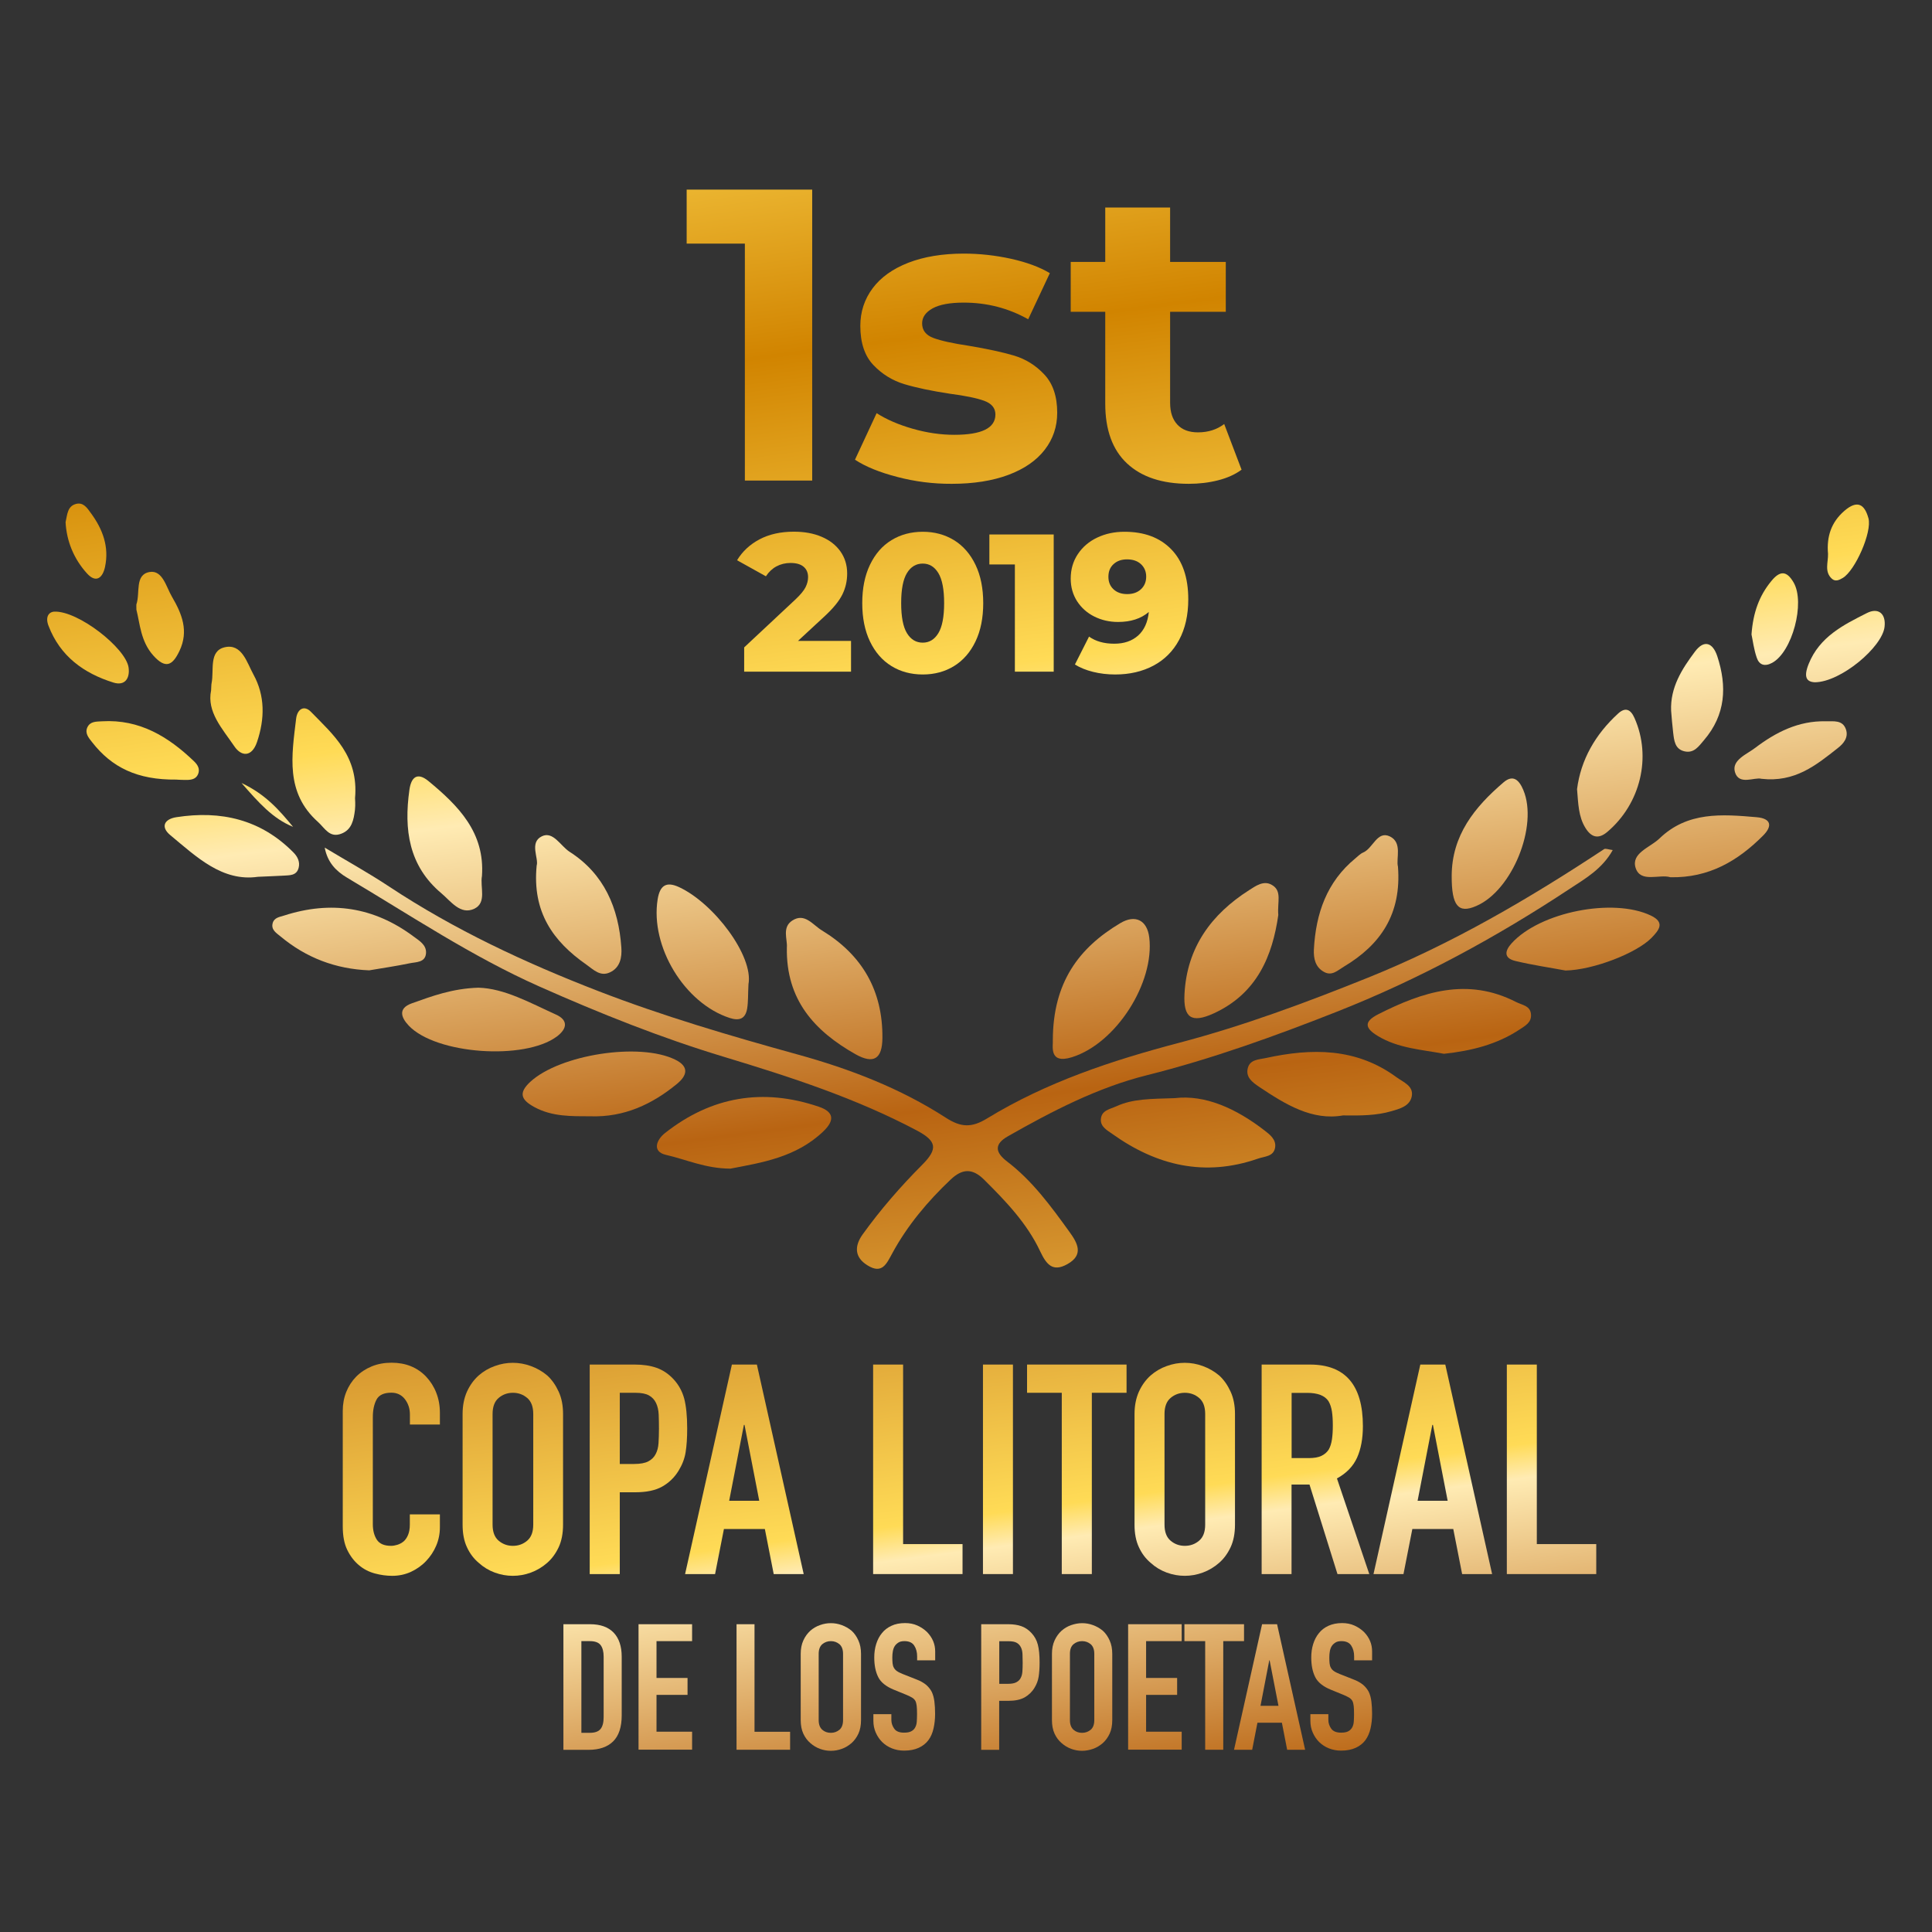 <svg enable-background="new 0 0 220.39 220.39" viewBox="0 0 220.39 220.39" xmlns="http://www.w3.org/2000/svg" xmlns:xlink="http://www.w3.org/1999/xlink"><rect x="0" y="0" width="220.39" height="220.39" fill="#333333" stroke="none"/><linearGradient id="a"><stop offset="0" stop-color="#ffdb56"/><stop offset=".178" stop-color="#d18400"/><stop offset=".365" stop-color="#ffdb56"/><stop offset=".415" stop-color="#ffebb3"/><stop offset=".606" stop-color="#b96412"/><stop offset=".834" stop-color="#ffdb56"/><stop offset=".853" stop-color="#ffebb3"/><stop offset="1" stop-color="#b96412"/></linearGradient><linearGradient id="b" gradientUnits="userSpaceOnUse" x1="24.295" x2="50.837" xlink:href="#a" y1="12.264" y2="215.018"/><linearGradient id="c" gradientUnits="userSpaceOnUse" x1="37.938" x2="64.48" xlink:href="#a" y1="10.478" y2="213.232"/><linearGradient id="d" gradientUnits="userSpaceOnUse" x1="51.635" x2="78.177" xlink:href="#a" y1="8.685" y2="211.439"/><linearGradient id="e" gradientUnits="userSpaceOnUse" x1="62.362" x2="88.905" xlink:href="#a" y1="7.28" y2="210.034"/><linearGradient id="f" gradientUnits="userSpaceOnUse" x1="82.04" x2="108.583" xlink:href="#a" y1="4.704" y2="207.458"/><linearGradient id="g" gradientUnits="userSpaceOnUse" x1="92.336" x2="118.879" xlink:href="#a" y1="3.356" y2="206.111"/><linearGradient id="h" gradientUnits="userSpaceOnUse" x1="102.513" x2="129.056" xlink:href="#a" y1="2.024" y2="204.778"/><linearGradient id="i" gradientUnits="userSpaceOnUse" x1="113.294" x2="139.836" xlink:href="#a" y1=".613" y2="203.367"/><linearGradient id="j" gradientUnits="userSpaceOnUse" x1="127.196" x2="153.738" xlink:href="#a" y1="-1.207" y2="201.547"/><linearGradient id="k" gradientUnits="userSpaceOnUse" x1="139.566" x2="166.109" xlink:href="#a" y1="-2.826" y2="199.928"/><linearGradient id="l" gradientUnits="userSpaceOnUse" x1="153.105" x2="179.647" xlink:href="#a" y1="-4.599" y2="198.155"/><linearGradient id="m" gradientUnits="userSpaceOnUse" x1="43.459" x2="70.002" xlink:href="#a" y1="9.755" y2="212.509"/><linearGradient id="n" gradientUnits="userSpaceOnUse" x1="51.838" x2="78.38" xlink:href="#a" y1="8.658" y2="211.412"/><linearGradient id="o" gradientUnits="userSpaceOnUse" x1="62.041" x2="88.584" xlink:href="#a" y1="7.322" y2="210.076"/><linearGradient id="p" gradientUnits="userSpaceOnUse" x1="70.402" x2="96.945" xlink:href="#a" y1="6.228" y2="208.982"/><linearGradient id="q" gradientUnits="userSpaceOnUse" x1="78.637" x2="105.18" xlink:href="#a" y1="5.15" y2="207.904"/><linearGradient id="r" gradientUnits="userSpaceOnUse" x1="90.312" x2="116.854" xlink:href="#a" y1="3.621" y2="206.375"/><linearGradient id="s" gradientUnits="userSpaceOnUse" x1="98.577" x2="125.119" xlink:href="#a" y1="2.539" y2="205.293"/><linearGradient id="t" gradientUnits="userSpaceOnUse" x1="106.745" x2="133.287" xlink:href="#a" y1="1.47" y2="204.224"/><linearGradient id="u" gradientUnits="userSpaceOnUse" x1="114.185" x2="140.728" xlink:href="#a" y1=".496" y2="203.25"/><linearGradient id="v" gradientUnits="userSpaceOnUse" x1="118.685" x2="145.227" xlink:href="#a" y1="-.093" y2="202.661"/><linearGradient id="w" gradientUnits="userSpaceOnUse" x1="127.652" x2="154.194" xlink:href="#a" y1="-1.267" y2="201.487"/><linearGradient id="x" gradientUnits="userSpaceOnUse" x1="82.86" x2="109.403" xlink:href="#a" y1="4.597" y2="207.351"/><linearGradient id="y" gradientUnits="userSpaceOnUse" x1="103.431" x2="129.973" xlink:href="#a" y1="1.904" y2="204.658"/><linearGradient id="z" gradientUnits="userSpaceOnUse" x1="126.554" x2="153.096" xlink:href="#a" y1="-1.123" y2="201.631"/><linearGradient id="A" gradientUnits="userSpaceOnUse" x1="82.112" x2="108.655" xlink:href="#a" y1="4.695" y2="207.449"/><linearGradient id="B" gradientUnits="userSpaceOnUse" x1="96.613" x2="123.156" xlink:href="#a" y1="2.796" y2="205.551"/><linearGradient id="C" gradientUnits="userSpaceOnUse" x1="108.492" x2="135.035" xlink:href="#a" y1="1.241" y2="203.995"/><linearGradient id="D" gradientUnits="userSpaceOnUse" x1="119.669" x2="146.212" xlink:href="#a" y1="-.222" y2="202.532"/><linearGradient id="E" gradientUnits="userSpaceOnUse" x1="98.169" x2="124.711" xlink:href="#a" y1="2.593" y2="205.347"/><linearGradient id="F" gradientUnits="userSpaceOnUse" x1="118.593" x2="145.135" xlink:href="#a" y1="-.081" y2="202.673"/><linearGradient id="G" gradientUnits="userSpaceOnUse" x1="68.805" x2="95.347" xlink:href="#a" y1="6.437" y2="209.191"/><linearGradient id="H" gradientUnits="userSpaceOnUse" x1="110.886" x2="137.429" xlink:href="#a" y1=".928" y2="203.682"/><linearGradient id="I" gradientUnits="userSpaceOnUse" x1="81.017" x2="107.56" xlink:href="#a" y1="4.838" y2="207.592"/><linearGradient id="J" gradientUnits="userSpaceOnUse" x1="135.216" x2="161.758" xlink:href="#a" y1="-2.257" y2="200.497"/><linearGradient id="K" gradientUnits="userSpaceOnUse" x1="66.883" x2="93.425" xlink:href="#a" y1="6.688" y2="209.442"/><linearGradient id="L" gradientUnits="userSpaceOnUse" x1="126.165" x2="152.707" xlink:href="#a" y1="-1.072" y2="201.682"/><linearGradient id="M" gradientUnits="userSpaceOnUse" x1="53.821" x2="80.364" xlink:href="#a" y1="8.398" y2="211.152"/><linearGradient id="N" gradientUnits="userSpaceOnUse" x1="41.254" x2="67.796" xlink:href="#a" y1="10.043" y2="212.798"/><linearGradient id="O" gradientUnits="userSpaceOnUse" x1="149.564" x2="176.107" xlink:href="#a" y1="-4.135" y2="198.619"/><linearGradient id="P" gradientUnits="userSpaceOnUse" x1="53.451" x2="79.994" xlink:href="#a" y1="8.447" y2="211.201"/><linearGradient id="Q" gradientUnits="userSpaceOnUse" x1="140.81" x2="167.353" xlink:href="#a" y1="-2.989" y2="199.765"/><linearGradient id="R" gradientUnits="userSpaceOnUse" x1="165.736" x2="192.278" xlink:href="#a" y1="-6.252" y2="196.502"/><linearGradient id="S" gradientUnits="userSpaceOnUse" x1="39.484" x2="66.027" xlink:href="#a" y1="10.275" y2="213.029"/><linearGradient id="T" gradientUnits="userSpaceOnUse" x1="27.358" x2="53.901" xlink:href="#a" y1="11.863" y2="214.617"/><linearGradient id="U" gradientUnits="userSpaceOnUse" x1="156.616" x2="183.158" xlink:href="#a" y1="-5.058" y2="197.696"/><linearGradient id="V" gradientUnits="userSpaceOnUse" x1="26.91" x2="53.453" xlink:href="#a" y1="11.921" y2="214.675"/><linearGradient id="W" gradientUnits="userSpaceOnUse" x1="171.191" x2="197.733" xlink:href="#a" y1="-6.966" y2="195.788"/><linearGradient id="X" gradientUnits="userSpaceOnUse" x1="180.484" x2="207.026" xlink:href="#a" y1="-8.183" y2="194.571"/><linearGradient id="Y" gradientUnits="userSpaceOnUse" x1="15.582" x2="42.124" xlink:href="#a" y1="13.404" y2="216.158"/><linearGradient id="Z" gradientUnits="userSpaceOnUse" x1="6.975" x2="33.517" xlink:href="#a" y1="14.531" y2="217.285"/><linearGradient id="aa" gradientUnits="userSpaceOnUse" x1="191.774" x2="218.316" xlink:href="#a" y1="-9.661" y2="193.093"/><linearGradient id="ab" gradientUnits="userSpaceOnUse" x1="182.036" x2="208.579" xlink:href="#a" y1="-8.386" y2="194.368"/><linearGradient id="ac" gradientUnits="userSpaceOnUse" x1="18.184" x2="44.726" xlink:href="#a" y1="13.064" y2="215.818"/><linearGradient id="ad" gradientUnits="userSpaceOnUse" x1="2.388" x2="28.93" xlink:href="#a" y1="15.132" y2="217.886"/><linearGradient id="ae" gradientUnits="userSpaceOnUse" x1="191.971" x2="218.513" xlink:href="#a" y1="-9.687" y2="193.067"/><linearGradient id="af" gradientUnits="userSpaceOnUse" x1="199.433" x2="225.975" xlink:href="#a" y1="-10.664" y2="192.091"/><linearGradient id="ag" gradientUnits="userSpaceOnUse" x1="10.858" x2="37.401" xlink:href="#a" y1="14.023" y2="216.777"/><linearGradient id="ah" gradientUnits="userSpaceOnUse" x1="201.251" x2="227.793" xlink:href="#a" y1="-10.902" y2="191.852"/><linearGradient id="ai" gradientUnits="userSpaceOnUse" x1="3.735" x2="30.277" xlink:href="#a" y1="14.955" y2="217.709"/><linearGradient id="aj" gradientUnits="userSpaceOnUse" x1="20.143" x2="46.685" xlink:href="#a" y1="12.807" y2="215.561"/><path d="m50.18 172.74v1.48c0 .74-.14 1.44-.42 2.1s-.67 1.25-1.16 1.76c-.49.52-1.07.92-1.73 1.23-.66.3-1.37.45-2.13.45-.65 0-1.31-.09-1.98-.27s-1.28-.49-1.81-.94c-.54-.45-.98-1.02-1.33-1.73s-.52-1.61-.52-2.7v-13.16c0-.78.13-1.51.4-2.18s.65-1.25 1.14-1.75c.49-.49 1.08-.88 1.76-1.16s1.44-.42 2.27-.42c1.61 0 2.92.53 3.93 1.58.49.52.88 1.12 1.16 1.83s.42 1.47.42 2.3v1.34h-3.42v-1.14c0-.67-.19-1.25-.57-1.75-.38-.49-.9-.74-1.54-.74-.85 0-1.42.26-1.7.79s-.42 1.19-.42 2v12.22c0 .69.15 1.28.45 1.75s.84.71 1.63.71c.22 0 .46-.04.72-.12s.5-.21.72-.39c.2-.18.37-.42.5-.74.13-.31.2-.71.2-1.17v-1.17h3.43z" fill="url(#b)"/><path d="m52.77 161.3c0-.96.17-1.81.5-2.55.34-.74.78-1.35 1.34-1.85.54-.47 1.15-.83 1.83-1.07.68-.25 1.37-.37 2.06-.37s1.38.12 2.06.37 1.3.6 1.86 1.07c.54.49.97 1.11 1.31 1.85s.5 1.59.5 2.55v12.62c0 1.01-.17 1.87-.5 2.58-.34.72-.77 1.31-1.31 1.78-.56.49-1.18.86-1.86 1.11s-1.37.37-2.06.37-1.38-.12-2.06-.37-1.29-.62-1.83-1.11c-.56-.47-1.01-1.06-1.34-1.78-.34-.72-.5-1.58-.5-2.58zm3.42 12.62c0 .83.23 1.44.69 1.83s1 .59 1.63.59 1.17-.2 1.63-.59.69-1 .69-1.83v-12.62c0-.83-.23-1.44-.69-1.83s-1-.59-1.63-.59-1.17.2-1.63.59-.69 1-.69 1.83z" fill="url(#c)"/><path d="m67.27 179.56v-23.9h5.14c.94 0 1.77.12 2.48.37s1.37.68 1.95 1.31.98 1.36 1.21 2.2c.22.84.34 1.98.34 3.41 0 1.07-.06 1.98-.18 2.72s-.39 1.43-.79 2.08c-.47.78-1.1 1.39-1.88 1.83s-1.81.65-3.09.65h-1.75v9.33zm3.43-20.68v8.12h1.65c.69 0 1.23-.1 1.61-.3s.66-.48.84-.84c.18-.34.29-.75.32-1.24s.05-1.04.05-1.65c0-.56-.01-1.09-.03-1.59s-.12-.95-.3-1.33-.45-.67-.81-.87-.87-.3-1.54-.3z" fill="url(#d)"/><path d="m78.15 179.56 5.34-23.9h2.85l5.34 23.9h-3.42l-1.01-5.14h-4.67l-1.01 5.14zm8.46-8.36-1.68-8.66h-.07l-1.68 8.66z" fill="url(#e)"/><path d="m99.6 179.56v-23.9h3.42v20.48h6.78v3.42z" fill="url(#f)"/><path d="m112.13 179.56v-23.9h3.42v23.9z" fill="url(#g)"/><path d="m121.12 179.56v-20.68h-3.96v-3.22h11.35v3.22h-3.96v20.68z" fill="url(#h)"/><path d="m129.42 161.3c0-.96.17-1.81.5-2.55.34-.74.78-1.35 1.34-1.85.54-.47 1.15-.83 1.83-1.07.68-.25 1.37-.37 2.06-.37s1.38.12 2.06.37 1.3.6 1.86 1.07c.54.49.97 1.11 1.31 1.85s.5 1.59.5 2.55v12.62c0 1.01-.17 1.87-.5 2.58-.34.72-.77 1.31-1.31 1.78-.56.49-1.18.86-1.86 1.11s-1.37.37-2.06.37-1.38-.12-2.06-.37-1.29-.62-1.83-1.11c-.56-.47-1.01-1.06-1.34-1.78-.34-.72-.5-1.58-.5-2.58zm3.42 12.62c0 .83.23 1.44.69 1.83s1 .59 1.63.59 1.17-.2 1.63-.59.69-1 .69-1.83v-12.62c0-.83-.23-1.44-.69-1.83s-1-.59-1.63-.59-1.17.2-1.63.59-.69 1-.69 1.83z" fill="url(#i)"/><path d="m143.92 179.56v-23.9h5.51c4.03 0 6.04 2.34 6.04 7.02 0 1.41-.22 2.61-.66 3.59s-1.2 1.78-2.3 2.38l3.69 10.91h-3.63l-3.19-10.21h-2.05v10.21zm3.42-20.68v7.45h1.95c.6 0 1.09-.08 1.44-.25.36-.17.64-.41.84-.72.18-.31.3-.7.37-1.16s.1-.99.1-1.59-.03-1.14-.1-1.59c-.07-.46-.2-.86-.4-1.19-.42-.63-1.23-.94-2.42-.94h-1.78z" fill="url(#j)"/><path d="m156.68 179.56 5.34-23.9h2.85l5.34 23.9h-3.42l-1.01-5.14h-4.67l-1.01 5.14zm8.46-8.36-1.68-8.66h-.07l-1.68 8.66z" fill="url(#k)"/><path d="m171.89 179.56v-23.9h3.42v20.48h6.78v3.42z" fill="url(#l)"/><path d="m64.27 199.6v-14.32h3.04c1.18 0 2.07.32 2.69.96.61.64.92 1.56.92 2.74v6.7c0 1.34-.33 2.33-.98 2.97s-1.59.96-2.81.96h-2.86zm2.05-12.39v10.46h.95c.58 0 .99-.14 1.23-.43s.36-.74.36-1.36v-6.9c0-.56-.11-1-.34-1.31s-.64-.46-1.25-.46z" fill="url(#m)"/><path d="m72.84 199.6v-14.32h6.11v1.93h-4.06v4.2h3.54v1.93h-3.54v4.2h4.06v2.05h-6.11z" fill="url(#n)"/><path d="m84.02 199.6v-14.32h2.05v12.27h4.06v2.05z" fill="url(#o)"/><path d="m91.34 188.66c0-.58.1-1.09.3-1.53s.47-.81.8-1.11c.32-.28.69-.5 1.1-.64.41-.15.82-.22 1.24-.22s.83.07 1.24.22.78.36 1.12.64c.32.29.58.66.78 1.11.2.44.3.95.3 1.53v7.56c0 .6-.1 1.12-.3 1.55s-.46.78-.78 1.07c-.34.29-.71.52-1.12.66-.41.15-.82.22-1.24.22s-.83-.07-1.24-.22-.77-.37-1.1-.66c-.33-.28-.6-.64-.8-1.07s-.3-.95-.3-1.55zm2.05 7.56c0 .5.14.86.41 1.1s.6.35.98.35.7-.12.98-.35c.27-.23.41-.6.41-1.1v-7.56c0-.5-.14-.86-.41-1.1-.28-.23-.6-.35-.98-.35s-.7.12-.98.35c-.27.24-.41.6-.41 1.1z" fill="url(#p)"/><path d="m106.67 189.4h-2.05v-.46c0-.47-.11-.88-.33-1.22s-.59-.51-1.12-.51c-.28 0-.51.05-.68.16s-.32.24-.42.4c-.11.17-.18.37-.22.59s-.06.45-.06.69c0 .28.01.52.03.7.02.19.07.36.15.5s.2.28.35.38c.15.11.37.21.63.32l1.57.62c.46.17.82.38 1.11.61.28.24.5.51.66.82.15.32.25.69.3 1.1s.08.88.08 1.4c0 .6-.06 1.16-.18 1.68s-.31.96-.58 1.32c-.28.38-.65.67-1.11.88s-1.01.32-1.67.32c-.5 0-.96-.09-1.39-.26s-.8-.42-1.11-.72c-.31-.31-.55-.67-.73-1.08s-.27-.85-.27-1.34v-.76h2.05v.64c0 .38.11.71.33 1.02s.59.45 1.12.45c.35 0 .62-.05.81-.15s.35-.24.45-.43c.11-.19.17-.41.19-.67s.03-.55.03-.88c0-.38-.01-.68-.04-.93-.03-.24-.08-.44-.16-.58-.09-.15-.22-.27-.37-.36s-.36-.19-.61-.3l-1.47-.6c-.88-.36-1.48-.84-1.78-1.44s-.45-1.34-.45-2.24c0-.54.07-1.05.22-1.53s.37-.9.66-1.25c.28-.35.64-.63 1.08-.83.44-.21.96-.31 1.56-.31.51 0 .98.09 1.4.28s.79.44 1.1.74c.62.64.93 1.38.93 2.21v1.02z" fill="url(#q)"/><path d="m111.93 199.6v-14.32h3.08c.56 0 1.06.07 1.49.22s.82.41 1.17.79.59.81.72 1.32c.13.5.2 1.18.2 2.04 0 .64-.04 1.19-.11 1.63s-.23.86-.47 1.25c-.28.47-.66.83-1.13 1.1-.47.26-1.09.39-1.85.39h-1.05v5.59h-2.05zm2.06-12.39v4.87h.99c.42 0 .74-.06.96-.18.23-.12.4-.29.5-.5.11-.2.17-.45.19-.74s.03-.62.03-.99c0-.33-.01-.65-.02-.96s-.07-.57-.18-.79c-.11-.23-.27-.4-.48-.52s-.52-.18-.93-.18h-1.06z" fill="url(#r)"/><path d="m120 188.66c0-.58.1-1.09.3-1.53s.47-.81.8-1.11c.32-.28.69-.5 1.1-.64s.82-.22 1.24-.22.83.07 1.24.22.78.36 1.12.64c.32.29.58.66.78 1.11.2.44.3.95.3 1.53v7.56c0 .6-.1 1.12-.3 1.55s-.46.78-.78 1.07c-.33.29-.71.52-1.12.66s-.82.22-1.24.22-.83-.07-1.24-.22-.77-.37-1.1-.66c-.33-.28-.6-.64-.8-1.07s-.3-.95-.3-1.55zm2.05 7.56c0 .5.14.86.41 1.1s.6.35.98.35.7-.12.98-.35c.27-.23.41-.6.41-1.1v-7.56c0-.5-.14-.86-.41-1.1-.28-.23-.6-.35-.98-.35s-.7.12-.98.35c-.28.24-.41.6-.41 1.1z" fill="url(#s)"/><path d="m128.69 199.6v-14.32h6.11v1.93h-4.06v4.2h3.54v1.93h-3.54v4.2h4.06v2.05h-6.11z" fill="url(#t)"/><path d="m137.48 199.6v-12.39h-2.37v-1.93h6.8v1.93h-2.37v12.39z" fill="url(#u)"/><path d="m140.77 199.6 3.2-14.32h1.71l3.2 14.32h-2.05l-.6-3.08h-2.79l-.6 3.08zm5.07-5.01-1.01-5.19h-.04l-1 5.19z" fill="url(#v)"/><path d="m156.52 189.4h-2.05v-.46c0-.47-.11-.88-.33-1.22s-.59-.51-1.12-.51c-.28 0-.51.05-.68.16s-.32.24-.42.4c-.11.17-.18.37-.22.59s-.06.45-.06.69c0 .28.01.52.03.7.02.19.07.36.15.5.08.15.2.28.35.38.15.11.37.21.63.32l1.57.62c.46.17.82.38 1.11.61.28.24.5.51.66.82.15.32.25.69.3 1.1s.08.88.08 1.4c0 .6-.06 1.16-.18 1.68s-.32.96-.58 1.32c-.28.38-.65.67-1.11.88s-1.01.32-1.67.32c-.5 0-.96-.09-1.39-.26s-.8-.42-1.11-.72c-.31-.31-.55-.67-.73-1.08s-.27-.85-.27-1.34v-.76h2.05v.64c0 .38.11.71.33 1.02.22.3.59.45 1.12.45.35 0 .62-.05.81-.15s.34-.24.45-.43.17-.41.19-.67.03-.55.03-.88c0-.38-.01-.68-.04-.93-.03-.24-.08-.44-.16-.58-.09-.15-.22-.27-.37-.36s-.36-.19-.61-.3l-1.47-.6c-.88-.36-1.48-.84-1.78-1.44s-.45-1.34-.45-2.24c0-.54.07-1.05.22-1.53s.37-.9.66-1.25c.28-.35.64-.63 1.08-.83s.96-.31 1.56-.31c.51 0 .98.09 1.4.28s.79.44 1.1.74c.62.64.92 1.38.92 2.21z" fill="url(#w)"/><path d="m92.65 21.63v33.19h-7.68v-27.03h-6.64v-6.16z" fill="url(#x)"/><path d="m102.37 54.41c-2.02-.52-3.64-1.18-4.84-1.97l2.47-5.31c1.14.73 2.51 1.32 4.12 1.78s3.19.69 4.74.69c3.13 0 4.69-.77 4.69-2.32 0-.73-.43-1.25-1.28-1.56s-2.17-.58-3.94-.81c-2.09-.32-3.81-.68-5.17-1.09s-2.54-1.14-3.53-2.18-1.49-2.53-1.49-4.46c0-1.61.47-3.04 1.4-4.29s2.29-2.22 4.08-2.92c1.79-.69 3.9-1.04 6.33-1.04 1.8 0 3.6.2 5.38.59 1.79.4 3.26.94 4.43 1.64l-2.47 5.26c-2.24-1.26-4.69-1.9-7.35-1.9-1.58 0-2.77.22-3.56.66s-1.19 1.01-1.19 1.71c0 .79.43 1.34 1.28 1.66s2.21.62 4.08.9c2.09.35 3.79.72 5.12 1.11 1.33.4 2.48 1.11 3.46 2.16.98 1.04 1.47 2.5 1.47 4.36 0 1.58-.47 2.99-1.42 4.22s-2.33 2.19-4.15 2.87-3.98 1.02-6.47 1.02c-2.1.01-4.17-.25-6.19-.78z" fill="url(#y)"/><path d="m141.63 53.58c-.73.54-1.62.94-2.68 1.21s-2.17.4-3.34.4c-3.03 0-5.38-.77-7.04-2.32s-2.49-3.82-2.49-6.83v-10.47h-3.94v-5.69h3.94v-6.21h7.4v6.21h6.35v5.69h-6.35v10.38c0 1.08.28 1.9.83 2.49s1.33.88 2.35.88c1.17 0 2.16-.32 2.99-.95z" fill="url(#z)"/><path d="m97.08 73.11v3.51h-12.19v-2.77l5.86-5.48c.57-.54.95-1 1.14-1.38s.29-.76.29-1.15c0-.51-.17-.9-.51-1.19s-.84-.43-1.5-.43c-.58 0-1.11.13-1.6.39-.48.26-.88.64-1.2 1.13l-3.29-1.83c.61-1.01 1.47-1.81 2.57-2.39s2.41-.87 3.91-.87c1.19 0 2.25.19 3.16.58.92.39 1.63.94 2.15 1.67.51.72.77 1.56.77 2.52 0 .85-.18 1.65-.55 2.4s-1.07 1.61-2.11 2.56l-2.95 2.73z" fill="url(#A)"/><path d="m101.69 75.98c-1.04-.64-1.86-1.58-2.45-2.81s-.88-2.69-.88-4.37.29-3.14.88-4.37 1.4-2.17 2.45-2.81c1.04-.64 2.24-.96 3.58-.96 1.33 0 2.51.32 3.56.96 1.04.64 1.86 1.58 2.45 2.81s.88 2.69.88 4.37c0 1.69-.29 3.14-.88 4.37s-1.41 2.17-2.45 2.81-2.23.96-3.56.96c-1.35 0-2.54-.32-3.58-.96zm5.35-3.75c.44-.72.66-1.87.66-3.43s-.22-2.71-.66-3.43-1.03-1.08-1.78-1.08c-.76 0-1.36.36-1.8 1.08s-.66 1.87-.66 3.43.22 2.71.66 3.43 1.04 1.08 1.8 1.08c.75 0 1.34-.36 1.78-1.08z" fill="url(#B)"/><path d="m120.2 60.97v15.65h-4.43v-12.23h-2.91v-3.42z" fill="url(#C)"/><path d="m133.6 62.65c1.3 1.33 1.95 3.23 1.95 5.72 0 1.79-.35 3.33-1.04 4.62s-1.67 2.27-2.93 2.94-2.72 1.01-4.37 1.01c-.88 0-1.72-.1-2.53-.3-.8-.2-1.49-.48-2.06-.84l1.61-3.18c.76.54 1.72.81 2.88.81 1.12 0 2.02-.31 2.72-.93.69-.62 1.1-1.52 1.22-2.69-.89.76-2.06 1.14-3.51 1.14-.98 0-1.89-.21-2.71-.62s-1.47-.99-1.96-1.74c-.48-.75-.73-1.61-.73-2.58 0-1.06.27-1.99.82-2.81.54-.81 1.28-1.44 2.21-1.88s1.96-.66 3.1-.66c2.26 0 4.03.66 5.33 1.99zm-3.45 4.57c.4-.37.6-.85.6-1.44 0-.58-.2-1.05-.59-1.42-.4-.37-.93-.55-1.6-.55-.63 0-1.14.18-1.53.54-.4.36-.59.84-.59 1.45 0 .6.2 1.07.59 1.43s.91.54 1.55.54c.65 0 1.17-.18 1.57-.55z" fill="url(#D)"/><path d="m183.97 96.97c-1.18 2.13-3.09 3.23-4.86 4.39-8.42 5.57-17.29 10.38-26.66 14.07-7.05 2.78-14.22 5.37-21.64 7.23-5.61 1.4-10.78 4.09-15.82 6.95-1.59.9-1.5 1.83-.09 2.9 2.88 2.2 5 5.11 7.1 8.02.93 1.28 1.66 2.62-.25 3.68-1.65.92-2.37.06-3.09-1.46-1.5-3.2-3.93-5.73-6.42-8.2-1.34-1.32-2.49-1.23-3.8.01-2.62 2.48-4.92 5.22-6.64 8.38-.67 1.23-1.17 2.44-2.83 1.41-1.53-.93-1.5-2.23-.57-3.53 2.04-2.84 4.33-5.47 6.8-7.95 1.81-1.82 1.66-2.7-.61-3.91-6.99-3.7-14.43-6.11-22-8.4-7.16-2.16-14.16-4.96-21.05-8.02-7.76-3.45-14.72-8.13-21.95-12.42-1.26-.75-2.23-1.74-2.55-3.43 2.46 1.48 4.97 2.87 7.36 4.45 7.45 4.93 15.5 8.68 23.78 11.89 7.44 2.88 15.11 5.13 22.81 7.26 5.95 1.64 11.7 3.85 16.9 7.21 1.72 1.11 2.93 1.17 4.7.09 6.78-4.14 14.22-6.61 21.9-8.63 7.34-1.93 14.47-4.58 21.55-7.43 9.59-3.86 18.39-9.02 26.95-14.67.16-.1.5.05.98.11z" fill="url(#E)"/><path d="m133.99 125.27c3.49-.42 7.01 1.18 10.24 3.67.66.51 1.39 1.07 1.22 2-.19 1.01-1.19.96-1.95 1.23-6.07 2.11-11.55.8-16.63-2.83-.59-.42-1.34-.81-1.29-1.65.06-1.04 1.02-1.15 1.76-1.49 1.89-.87 3.92-.84 6.65-.93z" fill="url(#F)"/><path d="m83.32 133.31c-2.85-.01-5.05-1.05-7.35-1.57-1.62-.37-1.09-1.72-.11-2.49 5.29-4.17 11.17-5.17 17.55-3 1.68.57 1.86 1.51.52 2.8-3.1 2.98-7.07 3.58-10.61 4.26z" fill="url(#G)"/><path d="m120.1 118.6c.03-6.52 2.95-10.47 7.69-13.29 1.72-1.03 3.07-.34 3.31 1.63.62 5.14-3.75 12.07-8.82 13.66-2.7.84-2.12-1.35-2.18-2z" fill="url(#H)"/><path d="m89.76 108.08c.09-.88-.59-2.29.62-3.07 1.42-.92 2.33.49 3.37 1.12 4.6 2.8 6.96 6.86 6.91 12.29-.02 2.38-1 3-3.07 1.84-4.65-2.63-7.94-6.18-7.83-12.18z" fill="url(#I)"/><path d="m153.2 127.24c-3.52.62-6.56-1.25-9.55-3.25-.75-.51-1.6-1.1-1.3-2.18.27-.95 1.22-.94 2.02-1.11 5.25-1.15 10.34-1.19 14.93 2.18.77.57 1.99.99 1.74 2.2-.22 1.1-1.36 1.4-2.33 1.68-1.68.49-3.43.51-5.51.48z" fill="url(#J)"/><path d="m85.38 112.28c-.06 1.15-.02 1.98-.15 2.78-.2 1.14-.86 1.43-2 1.06-5.14-1.67-9.07-8.13-8.21-13.53.25-1.55.95-2.09 2.45-1.39 3.98 1.85 8.5 7.86 7.91 11.08z" fill="url(#K)"/><path d="m145.82 104.38c-.66 4.61-2.39 8.96-7.41 11.24-2.47 1.12-3.44.51-3.29-2.25.28-5.28 3.05-9.08 7.39-11.84.74-.47 1.63-1.12 2.55-.6 1.23.68.63 1.95.76 3.45z" fill="url(#L)"/><path d="m67.39 127.34c-2.19-.01-4.39.06-6.43-1.05-1.48-.81-1.88-1.58-.46-2.89 3.36-3.09 12.45-4.53 16.53-2.52 1.61.79 1.36 1.8.21 2.75-2.85 2.35-6.05 3.83-9.85 3.71z" fill="url(#M)"/><path d="m54.58 112.67c2.96.08 5.87 1.72 8.85 3.07 1.35.61 1.33 1.57.09 2.5-3.68 2.74-13.79 2.03-16.89-1.24-.91-.96-1.22-1.98.33-2.54 2.32-.83 4.65-1.7 7.62-1.79z" fill="url(#N)"/><path d="m164.72 120.21c-2.51-.48-5.21-.61-7.56-2.04-1.4-.85-1.67-1.59.06-2.47 5.07-2.57 10.17-4.24 15.72-1.4.72.37 1.68.42 1.71 1.49.03.86-.66 1.22-1.29 1.64-2.58 1.71-5.49 2.44-8.64 2.78z" fill="url(#O)"/><path d="m61.22 98.74c.26-.82-.87-2.63.59-3.34 1.29-.63 2.14 1.11 3.17 1.77 3.94 2.52 5.59 6.4 5.9 10.92.08 1.11-.13 2.29-1.3 2.83-1.1.52-1.87-.3-2.7-.89-3.78-2.64-6.18-5.98-5.66-11.29z" fill="url(#P)"/><path d="m159.47 98.86c.42 5.41-1.98 8.91-6.17 11.41-.71.42-1.34 1.09-2.23.62-1.03-.54-1.24-1.55-1.19-2.59.22-4.08 1.46-7.7 4.74-10.39.28-.23.55-.52.88-.66 1.13-.48 1.6-2.54 3.06-1.83 1.44.71.67 2.51.91 3.44z" fill="url(#Q)"/><path d="m178.58 110.71c-1.76-.33-3.76-.62-5.72-1.09-1.33-.32-1.22-1.14-.42-2.02 3.23-3.56 11.56-5.22 15.88-3.16 1.65.79.93 1.66.08 2.54-1.71 1.75-6.65 3.67-9.82 3.73z" fill="url(#R)"/><path d="m54.98 99.92c-.24 1.27.59 3.06-.89 3.75-1.57.73-2.66-.86-3.74-1.77-3.73-3.13-4.28-7.28-3.65-11.78.2-1.47.9-2.08 2.19-1.01 3.4 2.81 6.43 5.85 6.09 10.81z" fill="url(#S)"/><path d="m42.12 110.69c-3.84-.15-7.19-1.43-10.11-3.86-.48-.4-1.12-.76-.9-1.54.17-.61.78-.69 1.3-.85 5.33-1.72 10.25-.98 14.77 2.39.68.5 1.46.96 1.42 1.87-.06 1.13-1.14 1.03-1.89 1.19-1.53.32-3.06.54-4.59.8z" fill="url(#T)"/><path d="m165.6 99.95c0-4.65 2.61-7.88 5.91-10.7 1.11-.95 1.79-.25 2.26.87 1.72 4.08-1.26 11.47-5.37 13.23-2.05.9-2.81-.03-2.8-3.4z" fill="url(#U)"/><path d="m40.5 91.05c0 .07.06.72-.01 1.35-.14 1.1-.34 2.24-1.55 2.7-1.35.52-1.87-.62-2.68-1.35-3.73-3.34-2.98-7.57-2.48-11.77.13-1.08.9-1.59 1.69-.78 2.53 2.6 5.46 5.05 5.03 9.85z" fill="url(#V)"/><path d="m179.9 90.02c.43-3.36 2.09-6.25 4.68-8.62.82-.75 1.43-.51 1.88.52 1.96 4.43.69 9.76-3.11 12.98-1.04.88-1.84.6-2.49-.45-.81-1.3-.82-2.79-.96-4.43z" fill="url(#W)"/><path d="m190.55 100.07c-1.24-.39-3.41.69-3.97-1.07-.53-1.69 1.65-2.32 2.72-3.35 3.2-3.09 7.14-2.77 11.07-2.43 1.67.14 1.86 1 .73 2.12-2.85 2.85-6.14 4.82-10.55 4.73z" fill="url(#X)"/><path d="m29.42 100.02c-4.05.58-6.98-2.25-9.99-4.75-1.13-.93-.71-1.83.69-2.05 5.08-.79 9.63.25 13.35 4.02.47.47.77 1.07.6 1.74-.23.94-1.06.86-1.78.91-.82.05-1.65.07-2.87.13z" fill="url(#Y)"/><path d="m20.12 88.93c-4.45.05-7.37-1.39-9.6-4.25-.4-.51-.87-1.03-.55-1.72.33-.69 1.03-.64 1.68-.68 4.27-.25 7.55 1.75 10.48 4.56.41.39.71.87.47 1.46-.25.61-.82.67-1.38.67-.63 0-1.27-.05-1.1-.04z" fill="url(#Z)"/><path d="m200.93 88.84c-.78-.22-2.57.79-3.02-.77-.39-1.36 1.34-2.02 2.3-2.75 2.36-1.79 4.95-3.11 8.05-3.04.9.02 1.94-.19 2.32.94.3.91-.28 1.61-.94 2.12-2.45 1.93-4.88 3.94-8.71 3.5z" fill="url(#aa)"/><path d="m190.63 81.08c-.11-2.66 1.23-4.76 2.72-6.75 1.04-1.39 2.03-1.04 2.55.54 1.12 3.43.96 6.66-1.51 9.55-.61.72-1.15 1.53-2.22 1.29-1.13-.25-1.2-1.26-1.31-2.17-.1-.81-.16-1.63-.23-2.46z" fill="url(#ab)"/><path d="m24.08 78.76c.03-.49.02-.67.06-.85.29-1.46-.33-3.63 1.47-4.07 1.98-.48 2.56 1.75 3.3 3.1 1.34 2.44 1.3 5.07.41 7.7-.59 1.74-1.78 1.69-2.59.49-1.35-1.99-3.16-3.91-2.65-6.37z" fill="url(#ac)"/><path d="m6.18 69.77c2.74-.12 8.2 4.18 8.49 6.39.16 1.2-.4 2.12-1.74 1.7-3.39-1.06-6.07-3.01-7.39-6.46-.39-.99-.01-1.58.64-1.63z" fill="url(#ad)"/><path d="m199.8 72.37c.18-2.47.87-4.41 2.28-6.11.98-1.19 1.74-1.16 2.52.18 1.35 2.31-.15 7.93-2.44 9.17-.85.46-1.48.25-1.76-.58-.33-.95-.45-1.96-.6-2.66z" fill="url(#ae)"/><path d="m207.03 77.83c-.96-.04-1.31-.59-.71-2.09 1.25-3.11 3.97-4.46 6.65-5.81 1.29-.65 2.18.06 2.01 1.56-.24 2.31-4.99 6.32-7.95 6.34z" fill="url(#af)"/><path d="m15.56 69.55c0-.43-.02-.52 0-.61.45-1.29-.22-3.4 1.51-3.69 1.48-.24 1.88 1.69 2.55 2.83 1.13 1.93 1.94 3.9.85 6.18-.79 1.66-1.58 2.08-2.98.52-1.45-1.62-1.52-3.63-1.93-5.23z" fill="url(#ag)"/><path d="m208.53 63.18c-.17-1.94.34-3.59 1.87-4.91 1.45-1.25 2.29-.79 2.74.85.43 1.56-1.51 5.97-2.93 6.81-.42.25-.85.45-1.25.08-.87-.8-.4-1.87-.43-2.83z" fill="url(#ah)"/><path d="m7.48 59.57c.2-.88.21-1.81 1.17-2.08.87-.24 1.31.48 1.73 1.06 1.34 1.82 2.09 3.84 1.6 6.12-.25 1.18-.98 1.93-2.06.74-1.51-1.67-2.32-3.68-2.44-5.84z" fill="url(#ai)"/><path d="m33.43 94.32c-2.31-.94-3.89-2.72-5.88-5 2.82 1.33 4.35 3.16 5.88 5z" fill="url(#aj)"/></svg>